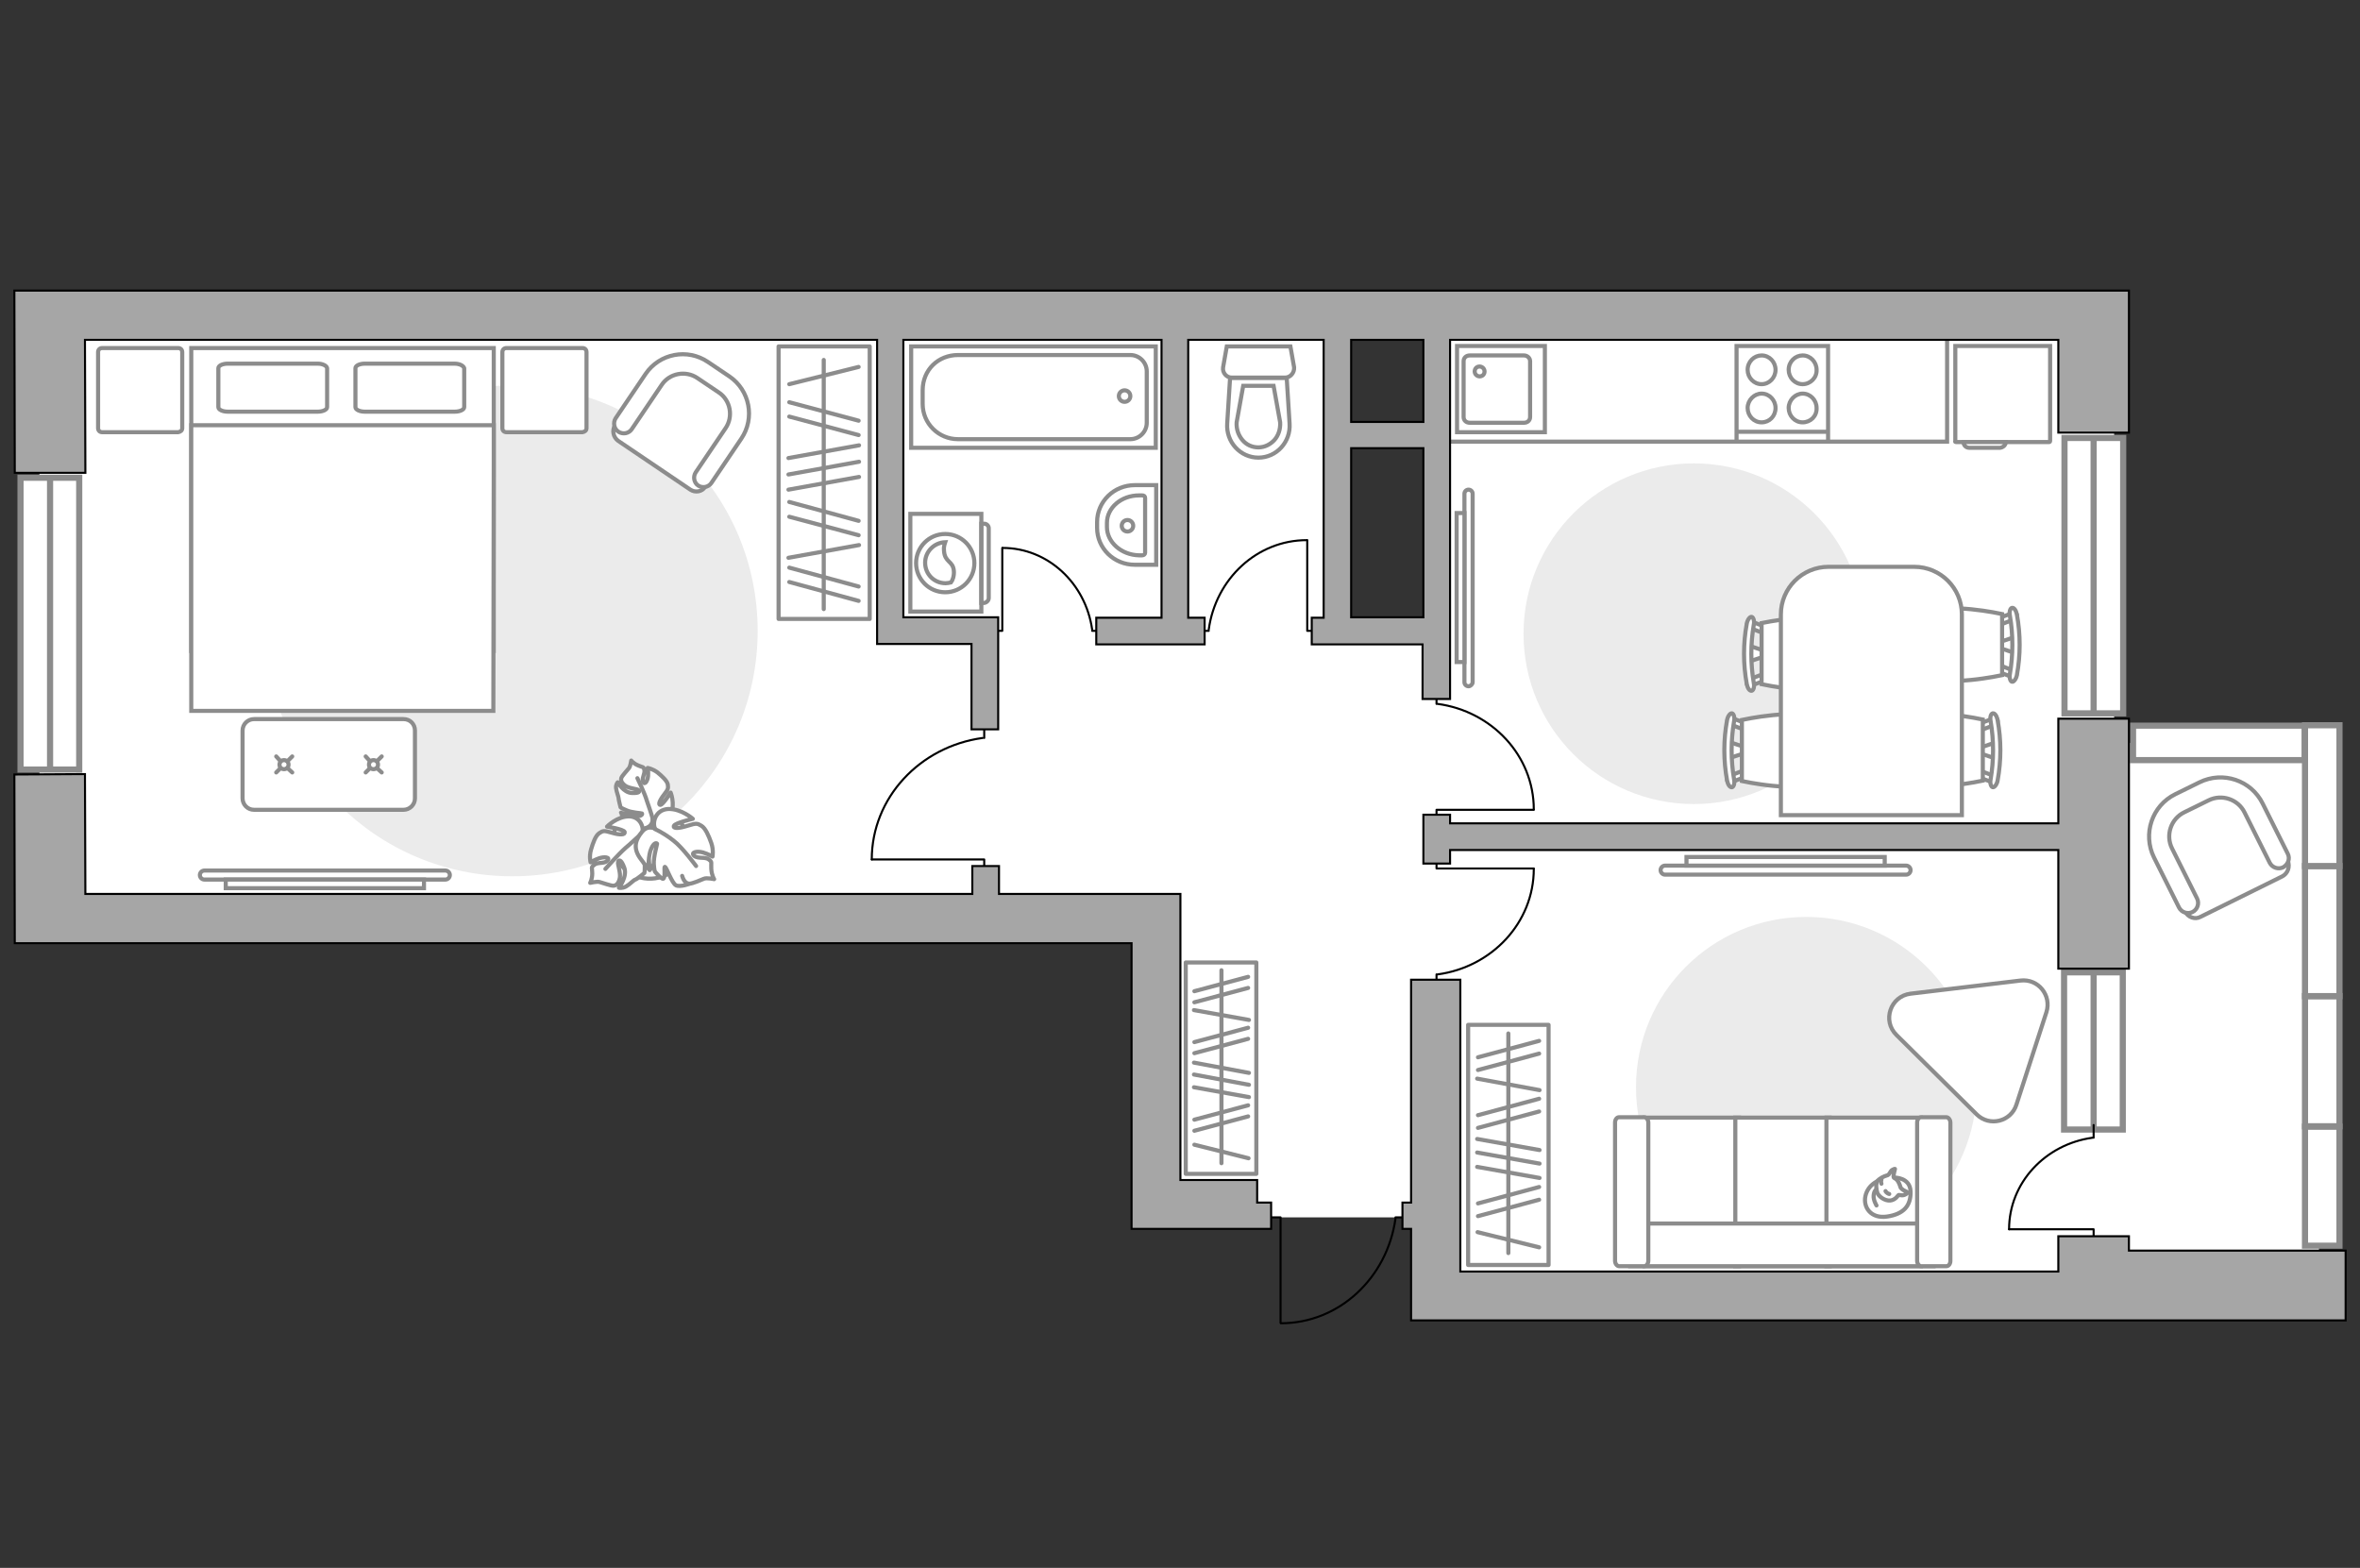 <?xml version="1.0" encoding="utf-8"?>
<!-- Generator: Adobe Illustrator 25.2.1, SVG Export Plug-In . SVG Version: 6.00 Build 0)  -->
<svg version="1.1" id="Слой_1" xmlns="http://www.w3.org/2000/svg" xmlns:xlink="http://www.w3.org/1999/xlink" x="0px" y="0px"
	 viewBox="0 0 575 382" style="enable-background:new 0 0 575 382;" xml:space="preserve">
<rect x="0" y="0" width="575" height="382" fill="#333333" stroke="none"/>
<style type="text/css">
	.st0{fill:#FFFFFF;}
	.st1{fill:#EBEBEB;}
	.st2{fill:#FFFFFF;stroke:#8C8C8C;stroke-miterlimit:10;}
	.st3{fill:#FFFFFF;stroke:#8C8C8C;stroke-linecap:round;stroke-linejoin:round;stroke-miterlimit:10;}
	.st4{fill:none;stroke:#8C8C8C;stroke-linecap:round;stroke-linejoin:round;stroke-miterlimit:10;}
	.st5{fill:none;stroke:#000000;stroke-width:0.5;stroke-linecap:round;stroke-linejoin:round;stroke-miterlimit:10;}
	.st6{fill:none;stroke:#8C8C8C;stroke-linecap:round;stroke-miterlimit:10;}
	.st7{fill:#FFFFFF;stroke:#8C8C8C;stroke-linecap:round;stroke-miterlimit:10;}
	.st8{fill:#FFFFFF;stroke:#8C8C8C;stroke-width:1.5;stroke-linecap:round;stroke-miterlimit:10;}
	.st9{fill:none;stroke:#8C8C8C;stroke-width:1.5;stroke-linecap:round;stroke-miterlimit:10;}
	.st10{fill-rule:evenodd;clip-rule:evenodd;fill:#FFFFFF;fill-opacity:0.1;stroke:#8C8C8C;stroke-miterlimit:10;}
	.st11{fill:#A6A6A6;stroke:#000000;stroke-width:0.5;stroke-miterlimit:10;}
</style>
<g id="bg_1_">
	<rect x="9.6" y="76.8" class="st0" width="316.3" height="147"/>
	<rect x="350" y="181" class="st0" width="215" height="132.6"/>
	<rect x="281" y="153.7" class="st0" width="137.8" height="142.9"/>
	<rect x="350.1" y="76.8" class="st0" width="165" height="137.9"/>
</g>
<g id="furniture_1_">
	<path id="Vector_4_" class="st1" d="M371.2,154.4c0,23,18.6,41.5,41.5,41.5s41.5-18.6,41.5-41.5s-18.6-41.5-41.5-41.5
		S371.2,131.5,371.2,154.4z"/>
	<path id="Vector_1_" class="st1" d="M398.6,264.9c0,23,18.6,41.5,41.5,41.5s41.5-18.6,41.5-41.5s-18.6-41.5-41.5-41.5
		S398.6,241.9,398.6,264.9z"/>
	<path id="Vector_3_" class="st1" d="M184.6,153.7c0-33-26.7-59.8-59.8-59.8S65,120.7,65,153.7s26.7,59.8,59.8,59.8
		S184.6,186.7,184.6,153.7z"/>
	<g>
		<path id="Vector_8_1_" class="st2" d="M476.5,107.7h22.8c0.1,0,0.2-0.1,0.2-0.2V84.3h-23.1v23.2
			C476.3,107.6,476.4,107.7,476.5,107.7z"/>
		<path id="Vector_9_1_" class="st2" d="M488.7,107.7h-10.3c0,0.8,0.6,1.4,1.4,1.4h7.5C488.1,109,488.7,108.4,488.7,107.7z"/>
	</g>
	<rect x="189.7" y="84.4" class="st3" width="22.2" height="66.4"/>
	<line class="st4" x1="209.3" y1="108.5" x2="192.1" y2="111.6"/>
	<line class="st4" x1="209.3" y1="132.8" x2="192.1" y2="135.9"/>
	<line class="st4" x1="209.3" y1="112.5" x2="192.1" y2="115.6"/>
	<line class="st4" x1="209.3" y1="116.2" x2="192.1" y2="119.3"/>
	<line class="st4" x1="209.2" y1="102.5" x2="192.3" y2="98"/>
	<line class="st4" x1="209.2" y1="106" x2="192.3" y2="101.5"/>
	<line class="st4" x1="209.2" y1="126.9" x2="192.3" y2="122.3"/>
	<line class="st4" x1="209.2" y1="130.4" x2="192.3" y2="125.9"/>
	<line class="st4" x1="209.2" y1="89.4" x2="192.3" y2="93.6"/>
	<line class="st4" x1="209.2" y1="142.9" x2="192.3" y2="138.3"/>
	<line class="st4" x1="209.2" y1="146.4" x2="192.3" y2="141.8"/>
	<line class="st4" x1="200.7" y1="87.7" x2="200.7" y2="148.4"/>
	<g>
		<rect x="357.7" y="249.7" class="st3" width="19.6" height="58.5"/>
		<line class="st4" x1="375.1" y1="287" x2="359.9" y2="284.3"/>
		<line class="st4" x1="375.1" y1="265.6" x2="359.9" y2="262.8"/>
		<line class="st4" x1="375.1" y1="283.5" x2="359.9" y2="280.8"/>
		<line class="st4" x1="375.1" y1="280.2" x2="359.9" y2="277.5"/>
		<line class="st4" x1="375" y1="292.3" x2="360.1" y2="296.3"/>
		<line class="st4" x1="375" y1="289.2" x2="360.1" y2="293.2"/>
		<line class="st4" x1="375" y1="270.8" x2="360.1" y2="274.8"/>
		<line class="st4" x1="375" y1="267.7" x2="360.1" y2="271.7"/>
		<line class="st4" x1="375" y1="303.9" x2="360" y2="300.2"/>
		<line class="st4" x1="375" y1="256.7" x2="360.1" y2="260.7"/>
		<line class="st4" x1="375" y1="253.6" x2="360.1" y2="257.6"/>
		<line class="st4" x1="367.5" y1="305.3" x2="367.5" y2="251.8"/>
	</g>
	<g>
		<rect x="288.9" y="234.5" class="st3" width="17.2" height="51.5"/>
		<line class="st4" x1="304.3" y1="267.3" x2="290.9" y2="264.9"/>
		<line class="st4" x1="304.3" y1="248.5" x2="290.9" y2="246.1"/>
		<line class="st4" x1="304.3" y1="264.3" x2="290.9" y2="261.8"/>
		<line class="st4" x1="304.3" y1="261.4" x2="290.9" y2="258.9"/>
		<line class="st4" x1="304.1" y1="272" x2="291" y2="275.5"/>
		<line class="st4" x1="304.1" y1="269.3" x2="291" y2="272.8"/>
		<line class="st4" x1="304.1" y1="253.1" x2="291" y2="256.6"/>
		<line class="st4" x1="304.1" y1="250.4" x2="291" y2="253.9"/>
		<line class="st4" x1="304.2" y1="282.2" x2="291" y2="278.9"/>
		<line class="st4" x1="304.1" y1="240.7" x2="291" y2="244.2"/>
		<line class="st4" x1="304.1" y1="238" x2="291" y2="241.5"/>
		<line class="st4" x1="297.6" y1="283.4" x2="297.6" y2="236.4"/>
	</g>
	<g>
		<path id="Vector_98_2_" class="st2" d="M46.6,158.6h73.7V84.8H46.6V158.6z"/>
		<path id="Vector_99_2_" class="st2" d="M120.2,173.2H46.6v-69.6h65h8.7v9.4L120.2,173.2L120.2,173.2z"/>
		<path id="Vector_100_2_" class="st4" d="M77.4,88.6H55.5c-1.3,0-2.3,0.5-2.3,1.1v9.5c0,0.6,1,1.1,2.3,1.1h21.9
			c1.3,0,2.3-0.5,2.3-1.1v-9.5C79.6,89.1,78.6,88.6,77.4,88.6z"/>
		<path id="Vector_101_2_" class="st4" d="M110.7,88.6H88.9c-1.3,0-2.3,0.5-2.3,1.1v9.5c0,0.6,1,1.1,2.3,1.1h21.9
			c1.3,0,2.3-0.5,2.3-1.1v-9.5C112.9,89.1,112,88.6,110.7,88.6z"/>
	</g>
	<path id="Vector_5_4_" class="st3" d="M142.9,104.3V85.8c0-0.6-0.4-1-1-1h-18.5c-0.6,0-1,0.4-1,1v18.5c0,0.6,0.4,1,1,1h18.5
		C142.5,105.2,142.9,104.9,142.9,104.3z"/>
	<path id="Vector_5_3_" class="st3" d="M44.4,104.3V85.8c0-0.6-0.4-1-1-1H24.9c-0.6,0-1,0.4-1,1v18.5c0,0.6,0.4,1,1,1h18.5
		C44,105.2,44.4,104.9,44.4,104.3z"/>
	<g>
		<path id="Vector_37_5_" class="st2" d="M150.6,107.4l17.6,11.9c1.2,0.8,2.9,0.5,3.6-0.7l8.3-12.2c3-4.4,1.8-10.5-2.6-13.5l-5.9-4
			c-4.4-3-10.5-1.8-13.5,2.6l-8.3,12.2C149.1,104.9,149.4,106.5,150.6,107.4z"/>
		<path id="Vector_38_5_" class="st2" d="M150.7,105.2c1.1,0.7,2.5,0.4,3.2-0.6l7.3-10.8c1.9-2.9,5.9-3.6,8.7-1.7l5.2,3.5
			c2.9,1.9,3.6,5.9,1.7,8.7l-7.3,10.8c-0.7,1.1-0.4,2.5,0.6,3.2c1.1,0.7,2.5,0.4,3.2-0.6l7.3-10.8c3.4-5,2.1-11.8-2.9-15.2l-5.2-3.5
			c-5-3.4-11.8-2.1-15.2,2.9l-7.3,10.8C149.3,103,149.6,104.5,150.7,105.2z"/>
	</g>
	<g>
		<path id="Vector_37_4_" class="st2" d="M556.1,213.5l-20,9.9c-1.3,0.7-3,0.1-3.7-1.3l-6.9-13.8c-2.5-5-0.4-11.2,4.6-13.7l6.7-3.3
			c5-2.5,11.2-0.4,13.7,4.6l6.9,13.8C558,211.2,557.4,212.8,556.1,213.5z"/>
		<path id="Vector_38_4_" class="st2" d="M556.3,211.3c-1.2,0.6-2.7,0.1-3.3-1.1l-6.1-12.2c-1.6-3.3-5.6-4.6-8.8-3l-5.9,2.9
			c-3.3,1.6-4.6,5.6-3,8.8l6.1,12.2c0.6,1.2,0.1,2.7-1.1,3.3c-1.2,0.6-2.7,0.1-3.3-1.1l-6.1-12.2c-2.8-5.7-0.5-12.6,5.2-15.4
			l5.9-2.9c5.7-2.8,12.6-0.5,15.4,5.2l6.1,12.2C558,209.2,557.5,210.6,556.3,211.3z"/>
	</g>
	<g>
		<path id="Vector_60_1_" class="st2" d="M157,196.2c-4.9,0.7-8.3,5.3-7.6,10.2s5.3,8.3,10.2,7.6s8.3-5.3,7.6-10.2
			C166.4,198.9,161.9,195.5,157,196.2z"/>
		<path class="st3" d="M159,199.5c0,0,0.2,1.6-1.5,2.2c-1.7,0.6-3.4,0.7-4.8-1.4c-1.4-2.1-1.4-2.3-1.4-2.3s2.5,1,3.9,0.9
			s1.3-0.7,1.2-0.7c-0.1-0.1-2.6-0.2-3.8-0.8c-1.2-0.5-1.4-0.7-1.4-0.7s-0.5-1.9-0.5-2.3c0-0.3-0.5-1.5-0.6-2.4s0.4-1.4,0.4-1.4
			s1.4,2.5,3.4,2.6s2-0.4,1.7-0.7s-2.4-0.4-3.3-1.1c-0.9-0.7-1.1-1.3-0.9-1.9c0.2-0.5,1.4-1.8,1.8-2.3c0.4-0.4,0.6-1.9,0.6-1.9
			s0.5,0.7,1.7,1.2c1.1,0.5,1.3,0.2,1.5,1.1c0.2,0.9-0.7,2-0.3,2.9s1.1-0.3,1.2-1.4c0.1-1.1-0.1-2-0.1-2s1.2,0.2,2.4,1.1
			c1.1,0.9,2.3,2,2.5,2.9c0.1,0.9,0.2,1.1-0.9,2.5c-1.1,1.4-1.5,2.5-0.9,2.5s2.5-3,2.5-3s1.1,2.7,0.1,5.1
			C162.4,200.8,159.8,200.4,159,199.5z"/>
		<path class="st4" d="M155.3,189.6c0,0,1.8,3.7,2.3,5.5c0.4,1.2,1.2,3.4,1.4,4.3c0.4,1.3,0.5,2.8,0.2,4.1"/>
		<path class="st3" d="M156.4,203.2c0,0,1.6-1,3,0.5s2.3,3.3,0.7,5.7s-1.8,2.6-1.8,2.6s-0.1-3.1-0.9-4.6c-0.8-1.5-1.3-1.1-1.3-1
			s1,2.9,1,4.5s-0.1,1.8-0.1,1.8s-1.8,1.5-2.2,1.6s-1.4,1.2-2.3,1.7c-0.9,0.5-1.7,0.3-1.7,0.3s2.1-2.7,1.3-4.9s-1.4-1.9-1.5-1.4
			c-0.2,0.5,0.7,2.7,0.4,4s-0.9,1.8-1.6,1.8c-0.6,0-2.6-0.7-3.3-0.9c-0.6-0.2-2.3,0.2-2.3,0.2s0.5-0.9,0.5-2.3
			c0-1.5-0.4-1.4,0.5-2.1c0.8-0.7,2.5-0.2,3.2-1c0.8-0.9-0.8-1-2-0.6s-2.1,1-2.1,1s-0.4-1.4,0.1-3.1c0.5-1.7,1.1-3.4,2-4
			s1.1-0.7,3.1-0.1c2,0.6,3.3,0.5,3.1-0.2c-0.3-0.7-4.3-1.3-4.3-1.3s2.4-2.5,5.4-2.5C156.2,199,157,201.9,156.4,203.2z"/>
		<path class="st4" d="M147.5,211.7c0,0,3.2-3.6,4.9-5.1c1.1-0.9,3.1-2.8,4-3.6c1.2-1.1,2.8-1.8,4.4-2.1"/>
		<g>
			<path class="st3" d="M166.2,213.4c0.4,1.4,1.1,1.9,1.8,1.9s2.8-0.9,3.5-1.2s2.5,0.1,2.5,0.1s-0.6-0.9-0.7-2.5
				c-0.1-1.6,0.3-1.6-0.6-2.3c-0.9-0.7-2.7-0.1-3.6-0.9c-0.9-0.9,0.8-1.2,2.2-0.8c1.3,0.4,2.3,1,2.3,1s0.3-1.6-0.3-3.3
				s-1.4-3.6-2.4-4.2c-1-0.6-1.2-0.7-3.4,0s-3.6,0.7-3.3,0s4.6-1.7,4.6-1.7s-2.8-2.5-6-2.4c-3.2,0.2-3.9,3.4-3.2,4.8
				c0,0-1.8-1-3.2,0.8c-1.4,1.7-2.3,3.7-0.5,6.3c1.9,2.6,2.1,2.7,2.1,2.7s-0.1-3.4,0.7-5c0.7-1.6,1.4-1.3,1.4-1.1s-0.9,3.2-0.8,4.9
				s0.3,1.9,0.3,1.9s1.6,1.9,2,1.7c0.6-0.4,0.1-2.9,0.4-2.9c0.4,0.1,1.7,4,2.7,4.5s3.4-0.4,3.4-0.4"/>
			<path class="st4" d="M169.6,211c0,0-3.4-4.6-5.4-6.1c-1.2-1-3.1-2.2-4.6-2.9"/>
		</g>
	</g>
	<g>
		<polyline class="st5" points="373.7,197.3 350,197.3 350,201.1 		"/>
		<line class="st5" x1="350" y1="168" x2="350" y2="171.5"/>
		<path class="st5" d="M350.3,171.5c13.2,1.8,23.4,12.6,23.4,25.7"/>
	</g>
	<g>
		<polyline class="st5" points="318.5,131.6 318.5,153.7 322.2,153.7 		"/>
		<line class="st5" x1="291.3" y1="153.7" x2="294.5" y2="153.7"/>
		<path class="st5" d="M294.5,153.4c1.7-12.4,11.8-21.8,23.9-21.8"/>
	</g>
	<g>
		<polyline class="st5" points="244.2,133.5 244.2,153.7 240.9,153.7 		"/>
		<line class="st5" x1="269.1" y1="153.7" x2="266.1" y2="153.7"/>
		<path class="st5" d="M266.1,153.4c-1.6-11.3-10.8-19.9-21.8-19.9"/>
	</g>
	<g>
		<polyline class="st5" points="373.7,211.6 350,211.6 350,207.8 		"/>
		<line class="st5" x1="350" y1="240.9" x2="350" y2="237.4"/>
		<path class="st5" d="M350.3,237.4c13.2-1.8,23.4-12.6,23.4-25.7"/>
	</g>
	<g>
		<polyline class="st5" points="212.4,209.4 239.8,209.4 239.8,213.9 		"/>
		<line class="st5" x1="239.8" y1="175.7" x2="239.8" y2="179.8"/>
		<path class="st5" d="M239.4,179.8c-15.3,2.1-27,14.6-27,29.6"/>
	</g>
	<g>
		<path class="st2" d="M356.8,166.2c0,0.6,0.5,1,1,1s1-0.5,1-1v-45.9c0-0.6-0.5-1-1-1c-0.6,0-1,0.5-1,1V166.2z"/>
		<rect x="354.9" y="125" class="st2" width="1.9" height="36.3"/>
	</g>
	<g>
		<path class="st2" d="M464.4,210.9c0.6,0,1.1,0.5,1.1,1.1s-0.5,1.1-1.1,1.1h-58.7c-0.6,0-1.1-0.5-1.1-1.1s0.5-1.1,1.1-1.1H464.4z"
			/>
		<rect x="410.9" y="208.8" class="st2" width="48.3" height="2.1"/>
	</g>
	<path class="st3" d="M491.3,269.1l7.3-22.5c1.3-4.1-2-8.2-6.3-7.7l-26.8,3.2c-4.9,0.6-7,6.6-3.4,10.1l19.5,19.3
		C484.7,274.6,490,273.3,491.3,269.1z"/>
	<polyline class="st2" points="474.4,81.2 474.4,107.6 351.1,107.6 	"/>
	<g id="Group_2_1_">
		<g id="Group_3_1_">
			<path id="Vector_10_1_" class="st2" d="M486.2,184.8l-4.2-1.4v-1.1l4.2-1.4V184.8z"/>
		</g>
		<g id="Group_4_1_">
			<path id="Vector_11_1_" class="st2" d="M482.1,176.9c0-0.4,0.2-0.7,0.5-0.7l3.4-1.3c0.3-0.1,0.6,0.1,0.7,0.6s-0.1,0.9-0.4,1
				l-3.4,1.3c-0.3,0.1-0.6-0.1-0.7-0.6C482.1,177,482.1,177,482.1,176.9z"/>
		</g>
		<g id="Group_5_1_">
			<path id="Vector_12_1_" class="st2" d="M482.1,188.7c0-0.1,0-0.1,0-0.2c0.1-0.5,0.4-0.7,0.7-0.6l3.4,1.3c0.3,0.1,0.5,0.6,0.4,1
				c-0.1,0.5-0.4,0.7-0.7,0.6l-3.4-1.3C482.3,189.4,482.1,189.1,482.1,188.7z"/>
		</g>
		<path id="Vector_13_1_" class="st2" d="M465.7,190.2c-2.6-2.6-2.6-12.2,0-14.9c3.1-3.1,17.4,0,17.4,0v14.9
			C483.1,190.2,468.8,193.3,465.7,190.2z"/>
		<path id="Vector_14_1_" class="st2" d="M485,189.9c0.8-4.7,0.8-9.5,0-14.2c-0.2-1,0.1-1.8,0.5-1.9c0.5-0.1,1,0.6,1.2,1.6
			c0.9,4.9,0.9,9.9,0,14.8c-0.2,1-0.8,1.7-1.2,1.6C485.1,191.7,484.8,190.8,485,189.9z"/>
	</g>
	<g id="Group_2_3_">
		<g id="Group_3_3_">
			<path id="Vector_10_3_" class="st2" d="M490.9,159.1l-4.2-1.4v-1.1l4.2-1.4V159.1z"/>
		</g>
		<g id="Group_4_3_">
			<path id="Vector_11_3_" class="st2" d="M486.8,151.2c0-0.4,0.2-0.7,0.5-0.7l3.4-1.3c0.3-0.1,0.6,0.1,0.7,0.6s-0.1,0.9-0.4,1
				l-3.4,1.3c-0.3,0.1-0.6-0.1-0.7-0.6C486.8,151.3,486.8,151.3,486.8,151.2z"/>
		</g>
		<g id="Group_5_3_">
			<path id="Vector_12_3_" class="st2" d="M486.8,163c0-0.1,0-0.1,0-0.2c0.1-0.5,0.4-0.7,0.7-0.6l3.4,1.3c0.3,0.1,0.5,0.6,0.4,1
				c-0.1,0.5-0.4,0.7-0.7,0.6l-3.4-1.3C487,163.7,486.8,163.4,486.8,163z"/>
		</g>
		<path id="Vector_13_3_" class="st2" d="M470.4,164.5c-2.6-2.6-2.6-12.2,0-14.9c3.1-3.1,17.4,0,17.4,0v14.9
			C487.8,164.5,473.5,167.6,470.4,164.5z"/>
		<path id="Vector_14_3_" class="st2" d="M489.7,164.2c0.8-4.7,0.8-9.5,0-14.2c-0.2-1,0.1-1.8,0.5-1.9c0.5-0.1,1,0.6,1.2,1.6
			c0.9,4.9,0.9,9.9,0,14.8c-0.2,1-0.8,1.7-1.2,1.6C489.8,166,489.5,165.1,489.7,164.2z"/>
	</g>
	<g id="Group_2_5_">
		<g id="Group_3_5_">
			<path id="Vector_10_5_" class="st2" d="M426.1,157.3l4.2,1.4v1.1l-4.2,1.4V157.3z"/>
		</g>
		<g id="Group_4_5_">
			<path id="Vector_11_5_" class="st2" d="M430.2,165.2c0,0.4-0.2,0.7-0.5,0.7l-3.4,1.3c-0.3,0.1-0.6-0.1-0.7-0.6s0.1-0.9,0.4-1
				l3.4-1.3c0.3-0.1,0.6,0.1,0.7,0.6C430.2,165,430.2,165.1,430.2,165.2z"/>
		</g>
		<g id="Group_5_5_">
			<path id="Vector_12_5_" class="st2" d="M430.2,153.4c0,0.1,0,0.1,0,0.2c-0.1,0.5-0.4,0.7-0.7,0.6l-3.4-1.3
				c-0.3-0.1-0.5-0.6-0.4-1c0.1-0.5,0.4-0.7,0.7-0.6l3.4,1.3C430,152.7,430.2,153,430.2,153.4z"/>
		</g>
		<path id="Vector_13_5_" class="st2" d="M446.6,151.8c2.6,2.6,2.6,12.2,0,14.9c-3.1,3.1-17.4,0-17.4,0v-14.9
			C429.2,151.8,443.5,148.8,446.6,151.8z"/>
		<path id="Vector_14_5_" class="st2" d="M427.3,152.2c-0.8,4.7-0.8,9.5,0,14.2c0.2,1-0.1,1.8-0.5,1.9c-0.5,0.1-1-0.6-1.2-1.6
			c-0.9-4.9-0.9-9.9,0-14.8c0.2-1,0.8-1.7,1.2-1.6C427.2,150.4,427.5,151.3,427.3,152.2z"/>
	</g>
	<g id="Group_2_4_">
		<g id="Group_3_4_">
			<path id="Vector_10_4_" class="st2" d="M421.4,180.8l4.2,1.4v1.1l-4.2,1.4V180.8z"/>
		</g>
		<g id="Group_4_4_">
			<path id="Vector_11_4_" class="st2" d="M425.4,188.7c0,0.4-0.2,0.7-0.5,0.7l-3.4,1.3c-0.3,0.1-0.6-0.1-0.7-0.6s0.1-0.9,0.4-1
				l3.4-1.3c0.3-0.1,0.6,0.1,0.7,0.6C425.4,188.6,425.4,188.6,425.4,188.7z"/>
		</g>
		<g id="Group_5_4_">
			<path id="Vector_12_4_" class="st2" d="M425.4,176.9c0,0.1,0,0.1,0,0.2c-0.1,0.5-0.4,0.7-0.7,0.6l-3.4-1.3
				c-0.3-0.1-0.5-0.6-0.4-1c0.1-0.5,0.4-0.7,0.7-0.6l3.4,1.3C425.2,176.2,425.4,176.5,425.4,176.9z"/>
		</g>
		<path id="Vector_13_4_" class="st2" d="M441.8,175.4c2.6,2.6,2.6,12.2,0,14.9c-3.1,3.1-17.4,0-17.4,0v-14.9
			C424.4,175.4,438.7,172.3,441.8,175.4z"/>
		<path id="Vector_14_4_" class="st2" d="M422.5,175.7c-0.8,4.7-0.8,9.5,0,14.2c0.2,1-0.1,1.8-0.5,1.9c-0.5,0.1-1-0.6-1.2-1.6
			c-0.9-4.9-0.9-9.9,0-14.8c0.2-1,0.8-1.7,1.2-1.6C422.4,173.9,422.7,174.8,422.5,175.7z"/>
	</g>
	<path id="Vector_35_3_" class="st2" d="M478,149.7v48.9h-44.1v-48.9l0,0c0-6.4,5.2-11.6,11.6-11.6h20.9
		C472.8,138.1,478,143.3,478,149.7z"/>
	<g>
		<path id="Vector_54_1_" class="st2" d="M400.7,308.5h23v-36.2h-23V308.5z"/>
		<path id="Vector_55_1_" class="st2" d="M422.8,308.5h23v-36.2h-23V308.5z"/>
		<path id="Vector_56_1_" class="st2" d="M445,308.5h23v-36.2h-23V308.5z"/>
		<path id="Vector_57_1_" class="st2" d="M399.5,298.1l-2.2,10.4h73.8v-10.4H399.5z"/>
		<path id="Vector_58_1_" class="st2" d="M401.6,307.2v-33.7c0-0.7-0.5-1.3-1-1.3h-6.1c-0.6,0-1,0.6-1,1.3v33.7c0,0.7,0.5,1.3,1,1.3
			h6.1C401.1,308.5,401.6,307.9,401.6,307.2z"/>
		<path id="Vector_59_1_" class="st2" d="M475.2,307.2v-33.7c0-0.7-0.5-1.3-1-1.3h-6.1c-0.6,0-1,0.6-1,1.3v33.7c0,0.7,0.5,1.3,1,1.3
			h6.1C474.8,308.5,475.2,307.9,475.2,307.2z"/>
		<g>
			<path class="st3" d="M461.5,286.9c0,0,3.9-0.1,4,3.4s-1.7,5.5-5.7,6.1s-5.9-2.3-5.3-5C455.1,288.7,457.7,286.9,461.5,286.9z"/>
			<path class="st3" d="M463.1,289.4c0,0,0.4,0.5,1.1,0.8s0.6,0.4,0.6,0.4s-0.7,0.8-1.7,0.6c-0.6-0.1-0.6,0-0.6,0s-0.7,1.2-2,1.3
				c-1.3,0.1-2.8-1-3.1-1.9c-0.3-0.9-0.4-2.1,0-2.8c0.5-0.7,1.6-1.2,2.3-1.4c0.7-0.1,0.8-1.1,1.4-1.4s0.6-0.2,0.6-0.2
				s-0.5,1.8-0.3,2.1S462.4,287,463.1,289.4z"/>
			<path class="st3" d="M459.4,290.2c0,0,0.2,0.5,0.9,0.7"/>
			<path class="st3" d="M458.4,288.4c0,0-0.2-0.5,0-1"/>
			<path class="st4" d="M457.2,289.8c0,0-0.6,0.2-0.7,1.5c-0.1,1.1,0.7,2.4,0.7,2.4"/>
		</g>
	</g>
	<g>
		<path class="st2" d="M101.1,178v16.5c0,1.6-1.3,2.8-2.8,2.8H61.9c-1.6,0-2.8-1.3-2.8-2.8V178c0-1.6,1.3-2.8,2.8-2.8h36.4
			C99.9,175.2,101.1,176.4,101.1,178z"/>
		<g>
			<g>
				<line class="st6" x1="67.3" y1="188.2" x2="68.4" y2="187.1"/>
				<circle class="st7" cx="69.2" cy="186.3" r="1.1"/>
				<line class="st6" x1="70" y1="185.5" x2="71.2" y2="184.3"/>
				<line class="st6" x1="71.2" y1="188.2" x2="70" y2="187.1"/>
				<line class="st6" x1="68.4" y1="185.5" x2="67.3" y2="184.3"/>
			</g>
			<g>
				<line class="st6" x1="89.1" y1="188.2" x2="90.2" y2="187.1"/>
				<circle class="st7" cx="91" cy="186.3" r="1.1"/>
				<line class="st6" x1="91.8" y1="185.5" x2="93" y2="184.3"/>
				<line class="st6" x1="93" y1="188.2" x2="91.8" y2="187.1"/>
				<line class="st6" x1="90.2" y1="185.5" x2="89.1" y2="184.3"/>
			</g>
		</g>
	</g>
	<g>
		<path class="st2" d="M49.8,214.3c-0.6,0-1.1-0.5-1.1-1.1s0.5-1.1,1.1-1.1h58.7c0.6,0,1.1,0.5,1.1,1.1s-0.5,1.1-1.1,1.1H49.8z"/>
		<rect x="55" y="214.3" class="st2" width="48.3" height="2.1"/>
	</g>
</g>
<g id="windows_1_">
	<g>
		<rect x="5" y="116.4" class="st8" width="14.3" height="71.1"/>
		<line class="st9" x1="12.2" y1="186.9" x2="12.2" y2="117"/>
	</g>
	<g>
		<rect x="503" y="106.7" class="st8" width="14.3" height="67.1"/>
		<line class="st9" x1="510.1" y1="173.2" x2="510.1" y2="107.2"/>
	</g>
	<g>
		<rect x="502.9" y="236.9" class="st8" width="14.3" height="38.3"/>
		<line class="st9" x1="510.1" y1="274.9" x2="510.1" y2="237.2"/>
	</g>
	<g>
		<rect x="561.6" y="274.5" class="st8" width="8.4" height="29"/>
	</g>
	<g>
		<rect x="561.6" y="242.7" class="st8" width="8.4" height="31.7"/>
	</g>
	<g>
		<rect x="561.6" y="211" class="st8" width="8.4" height="31.7"/>
	</g>
	<g>
		<rect x="561.6" y="176.7" class="st8" width="8.4" height="34.3"/>
	</g>
	<g>
		<rect x="519.7" y="176.8" class="st8" width="41.8" height="8.4"/>
	</g>
</g>
<g id="plan">
	<g>
		<g>
			<path class="st2" d="M239.1,149v-23.8h-17.3V149H239.1z"/>
			<path class="st10" d="M240.9,145.7v-17c0-0.6-0.5-1.1-1.1-1.1h-0.7v19.3h0.7C240.4,146.8,240.9,146.3,240.9,145.7z"/>
		</g>
		<g>
			<circle class="st2" cx="230.3" cy="137.2" r="7.1"/>
			<path class="st2" d="M232.4,139.1c-0.2-2.5-2.2-2-2.4-4.9c-0.1-0.9,0.1-1.5,0.3-2.1c-2.7,0.1-4.9,2.3-4.9,5c0,2.8,2.2,5,5,5
				c0.4,0,0.9-0.1,1.3-0.2C232.1,141.4,232.5,140.3,232.4,139.1z"/>
		</g>
	</g>
	<g>
		<path id="Vector_134_2_" class="st2" d="M267.3,128.6v-1.4c0-5,4.1-9,9.2-9h5.2v19.4h-5.2C271.4,137.6,267.3,133.6,267.3,128.6z"
			/>
		<path id="Vector_133_2_" class="st2" d="M269.7,128.4v-1c0-3.7,3.5-6.7,7.8-6.7h0.8c0.4,0,0.7,0.2,0.7,0.6v13.4
			c0,0.3-0.3,0.6-0.7,0.6h-0.8C273.2,135.2,269.7,132.1,269.7,128.4z"/>
		<circle class="st2" cx="274.7" cy="128.1" r="1.4"/>
	</g>
	<g>
		<path id="wc_3_" class="st2" d="M311.9,102.8"/>
		<g id="Group_26_2_">
			<path id="Vector_130_2_" class="st2" d="M313.1,92h-13c-1.3,0-2.3-1.2-2.1-2.5l0.9-5.1h15.5l0.9,5.1
				C315.4,90.8,314.4,92,313.1,92z"/>
			<path id="Vector_131_2_" class="st2" d="M306.6,111.5c-4.4,0-7.9-3.8-7.6-8.3l0.7-11.1h13.8l0.7,11.1
				C314.5,107.7,311,111.5,306.6,111.5z"/>
			<path id="Vector_132_2_" class="st2" d="M302.9,94l-1.6,8.9c-0.1,1.6,0.4,3.1,1.4,4.3c1,1.2,2.4,1.8,3.9,1.8s2.9-0.7,3.9-1.8
				c1-1.1,1.5-2.7,1.4-4.3l-1.6-8.9H302.9z"/>
		</g>
	</g>
	<g>
		<g>
			<path id="Vector_135_1_" class="st2" d="M222,84.4h59.6v24.7H222V84.4z"/>
			<path id="Vector_136_1_" class="st2" d="M224.8,98.4v-3.3c0-5,3.8-8.6,8.6-8.6h42c2.2,0,4,1.8,4,4V103c0,2.2-1.8,4-4,4h-42
				C228.7,107,224.8,103.2,224.8,98.4z"/>
		</g>
		<circle class="st2" cx="274" cy="96.5" r="1.4"/>
	</g>
	<g>
		<path id="Vector_142_2_" class="st2" d="M423.1,84.3h22.3v23.3h-22.3V84.3z"/>
		<g id="Group_28_2_">
			<g id="Group_29_2_">
				<path id="Vector_143_2_" class="st2" d="M439.2,93.6c-1.9,0-3.4-1.6-3.4-3.5c0-2,1.6-3.5,3.4-3.5c1.9,0,3.4,1.6,3.4,3.5
					C442.7,92,441.1,93.6,439.2,93.6z"/>
				<path id="Vector_144_2_" class="st2" d="M439.2,102.9c-1.9,0-3.4-1.6-3.4-3.5s1.6-3.5,3.4-3.5c1.9,0,3.4,1.6,3.4,3.5
					C442.7,101.4,441.1,102.9,439.2,102.9z"/>
			</g>
			<g id="Group_30_2_">
				<path id="Vector_145_2_" class="st2" d="M429.2,93.6c-1.9,0-3.4-1.6-3.4-3.5c0-2,1.6-3.5,3.4-3.5c1.9,0,3.4,1.6,3.4,3.5
					S431.1,93.6,429.2,93.6z"/>
				<path id="Vector_146_2_" class="st2" d="M429.2,102.9c-1.9,0-3.4-1.6-3.4-3.5s1.6-3.5,3.4-3.5c1.9,0,3.4,1.6,3.4,3.5
					C432.6,101.4,431.1,102.9,429.2,102.9z"/>
			</g>
		</g>
		<path id="Vector_147_2_" class="st2" d="M445.4,105.2h-22"/>
	</g>
	<g>
		<g id="Group_27_2_">
			<path id="Vector_140_2_" class="st2" d="M376.4,84.3v21H355v-21H376.4z"/>
		</g>
		<path id="Vector_141_2_" class="st2" d="M356.6,101.6V88c0-0.8,0.6-1.4,1.5-1.4h13.2c0.8,0,1.5,0.6,1.5,1.4v13.6
			c0,0.8-0.6,1.4-1.5,1.4h-13.2C357.2,103,356.6,102.4,356.6,101.6z"/>
		<path id="Vector_139_2_" class="st2" d="M361.7,90.5c0-0.7-0.6-1.2-1.2-1.2c-0.7,0-1.2,0.5-1.2,1.2s0.6,1.2,1.2,1.2
			C361.2,91.7,361.7,91.2,361.7,90.5z"/>
	</g>
	<g>
		<polyline class="st5" points="489.5,299.5 510.1,299.5 510.1,302.9 		"/>
		<line class="st5" x1="510.1" y1="274.1" x2="510.1" y2="277.2"/>
		<path class="st5" d="M509.8,277.2c-11.5,1.6-20.3,11-20.3,22.3"/>
	</g>
	<g>
		<polyline class="st5" points="312,322.3 312,296.6 307.8,296.6 		"/>
		<line class="st5" x1="343.8" y1="296.6" x2="340" y2="296.6"/>
		<path class="st5" d="M340,296.9c-2,14.4-13.7,25.5-27.9,25.5"/>
	</g>
	<g>
		<polygon class="st11" points="571.5,304.7 518.7,304.7 518.7,301.2 501.5,301.2 501.5,309.8 355.8,309.8 355.8,238.7 343.8,238.7 
			343.8,293 341.7,293 341.7,299.4 343.8,299.4 343.8,321.7 349.3,321.7 349.3,321.7 521.6,321.7 521.6,321.7 571.5,321.7 		"/>
		<polygon class="st11" points="518.7,236 518.7,175.1 501.5,175.1 501.5,200.6 353.3,200.6 353.3,198.5 346.8,198.5 346.8,210.4 
			353.3,210.4 353.3,207.1 501.5,207.1 501.5,236 		"/>
		<polygon class="st11" points="306.3,287.5 287.6,287.5 287.6,229.8 287.6,221.7 287.6,217.8 243.4,217.8 243.4,211 236.9,211 
			236.9,217.8 20.8,217.8 20.7,188.6 3.5,188.7 3.6,229.8 14.5,229.8 275.7,229.8 275.7,299.4 281.1,299.4 285.3,299.4 287.6,299.4 
			306.3,299.4 309.7,299.4 309.7,293 306.3,293 		"/>
		<path class="st11" d="M346.8,170.3h6.5V82.8h148.2v22.6h17.2V82.8l0,0v-12H20.8l0,0h-6H9.6l0,0H3.5l0.1,44.4h17.2l-0.1-32.4h193
			v74.1h3.2h3.2h16.6v20.8h6.5v-20.8v-4.8v-1.7h-23.1V82.8H283v67.7h-15.9v6.5H283h6.5h4v-6.5h-4V82.8h33v67.7h-2.9v6.5h2.9h6.5
			h17.6v13.3H346.8z M346.8,82.8v20h-17.6v-20H346.8z M329.2,150.4v-41.2h17.6v41.2H329.2z"/>
	</g>
</g>
<g id="points">
	<path id="bedroom_x5F_1" class="st4" d="M142.9,152"/>
	<path id="bedroom_x5F_2" class="st4" d="M429.2,244"/>
	<path id="kitchen" class="st4" d="M393.5,141.8"/>
	<path id="balcony" class="st4" d="M540.7,272"/>
	<path id="wc" class="st4" d="M304.1,124.3"/>
	<path id="bathroom" class="st4" d="M252.2,119.8"/>
	<path id="hallway" class="st4" d="M306.6,191.8"/>
</g>
</svg>
